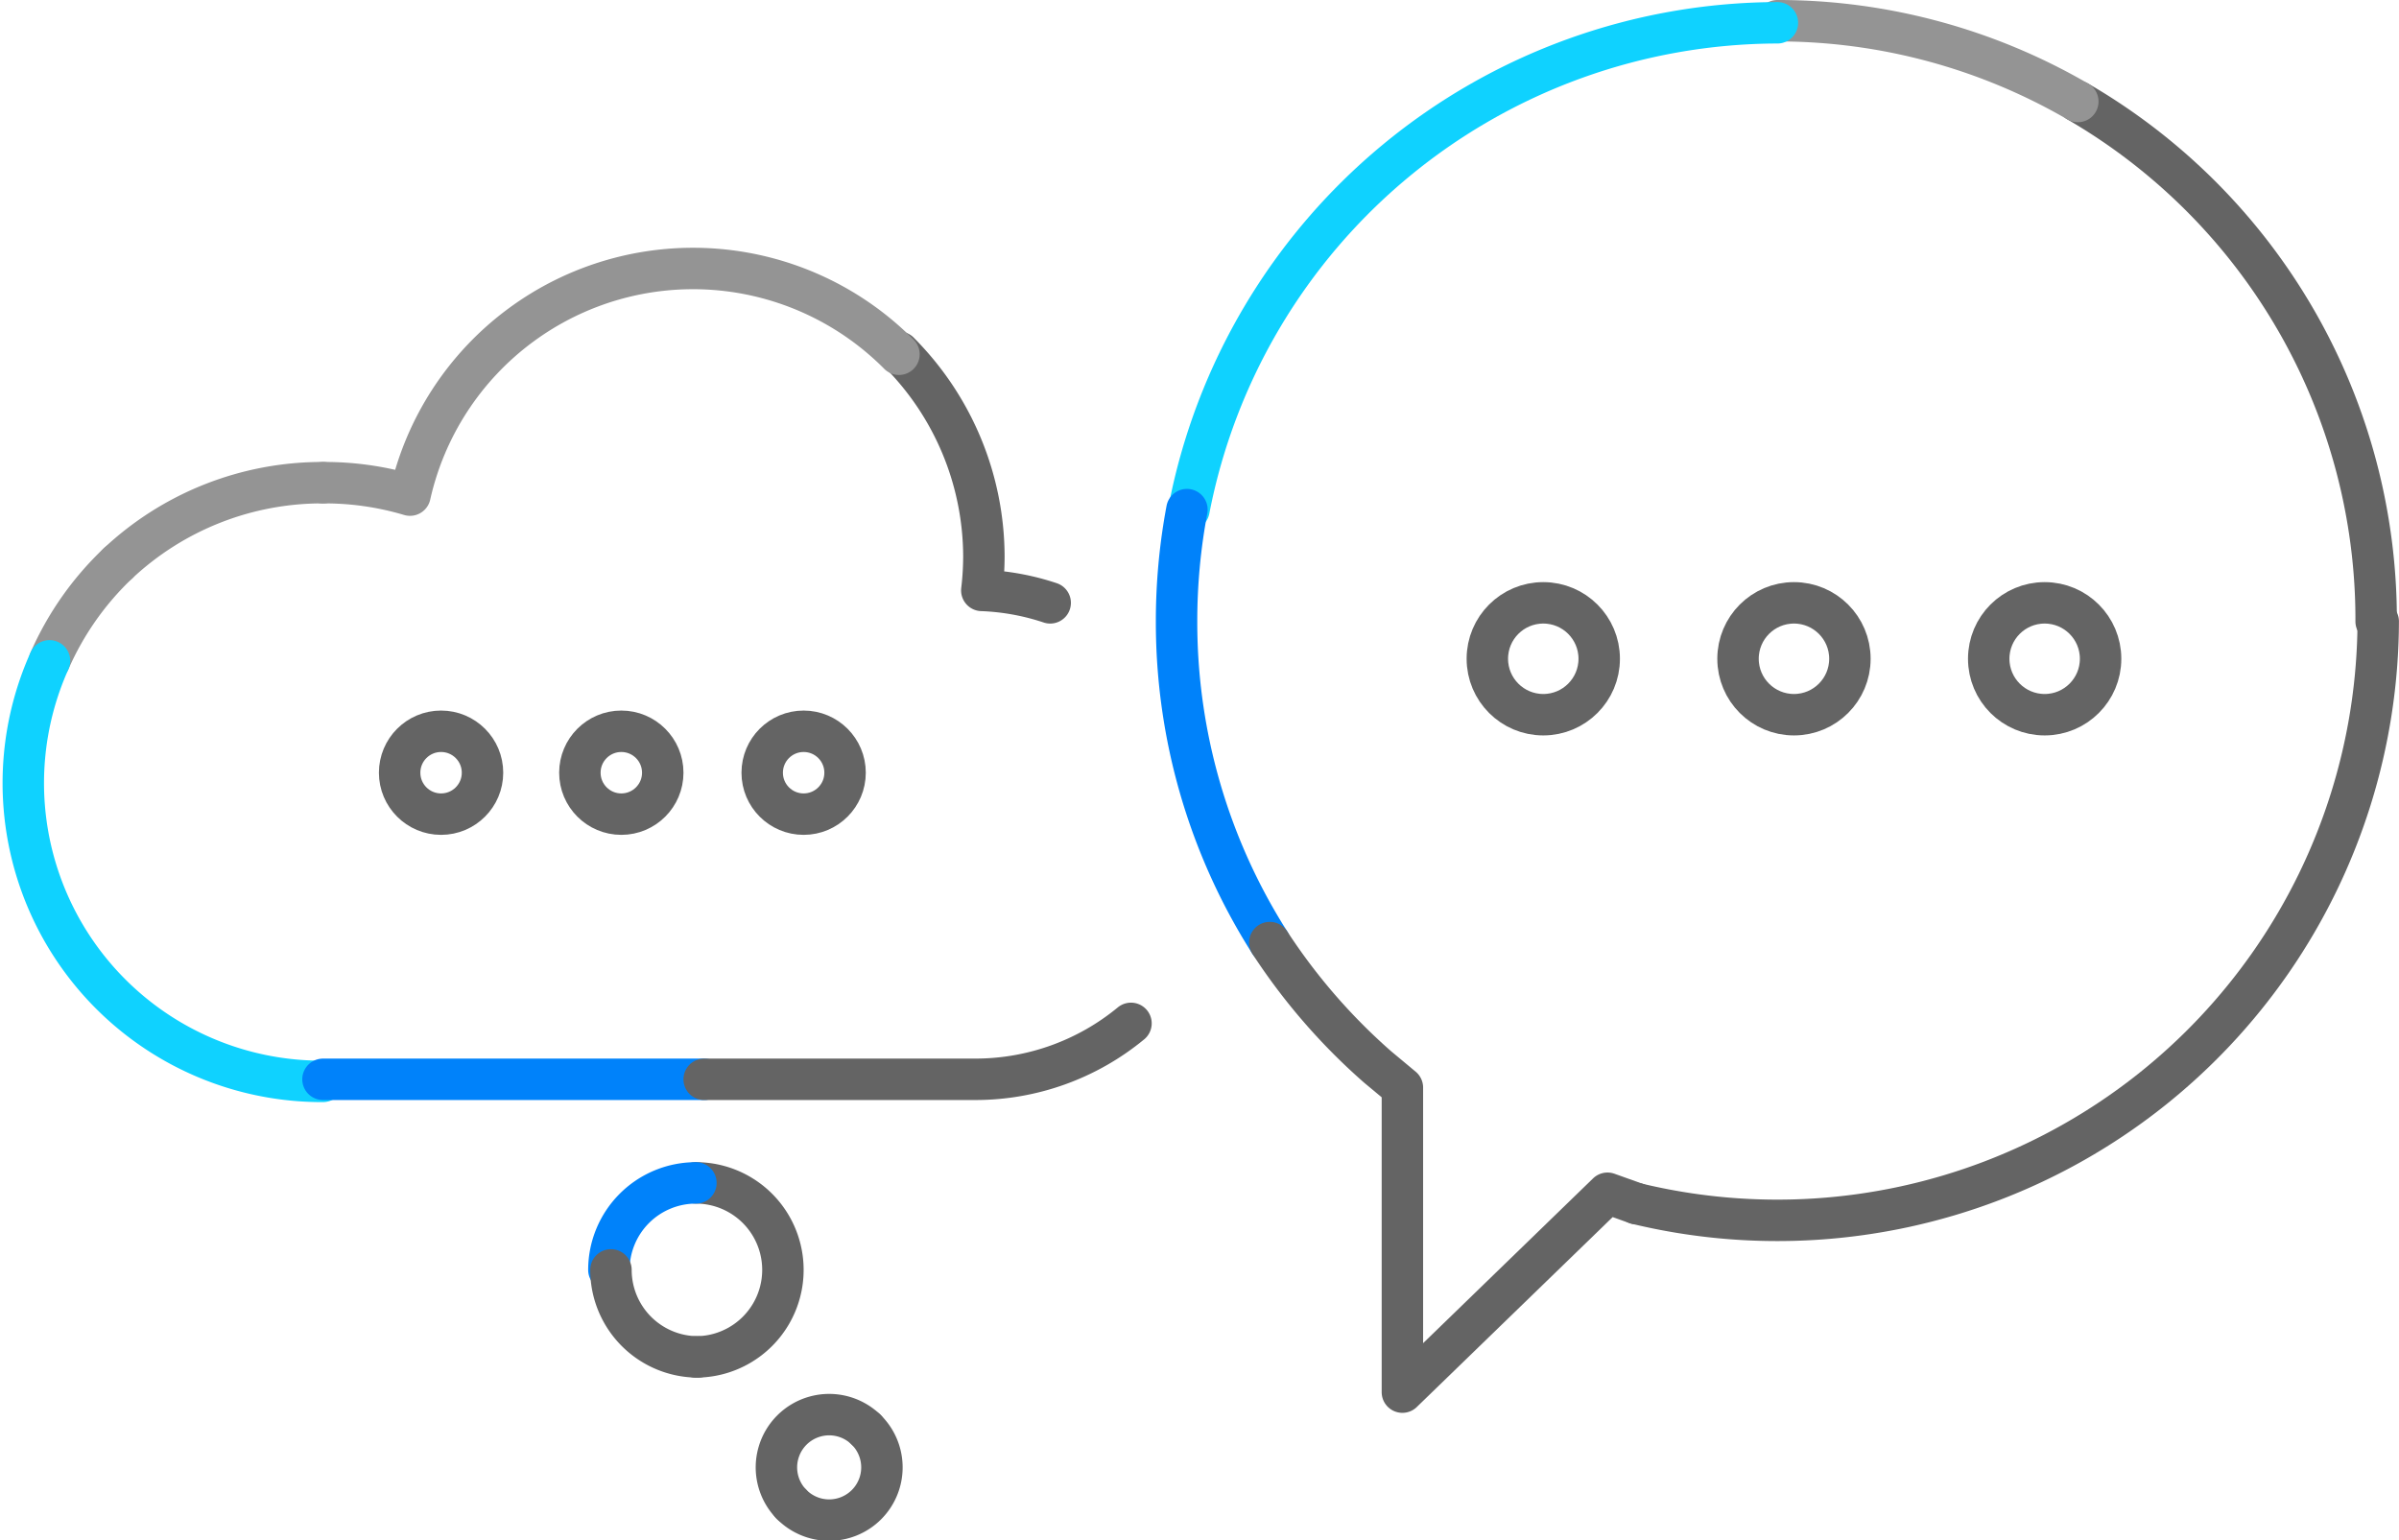 <svg xmlns="http://www.w3.org/2000/svg" width="115.792" height="74.346" viewBox="0 0 115.792 74.346">
  <g id="ico_f_RGB_dymek_rozmowa_3" data-name="ico_f_RGB_dymek rozmowa 3" transform="translate(57.957 37.173)">
    <g id="Group_5" data-name="Group 5" transform="translate(-56.832 -36.173)">
      <path id="Path_9" data-name="Path 9" d="M145,70.4a28.9,28.9,0,0,1,14.4,25.1" transform="translate(-45.836 -66.5)" fill="none" stroke="#646464" stroke-linecap="round" stroke-linejoin="round" stroke-width="2"/>
      <path id="Path_10" data-name="Path 10" d="M78.3,131a4.2,4.2,0,0,0,0-8.4" transform="translate(-45.836 -66.5)" fill="none" stroke="#646464" stroke-linecap="round" stroke-linejoin="round" stroke-width="2"/>
      <path id="Path_11" data-name="Path 11" d="M78.3,122.6a4.2,4.2,0,0,0-4.2,4.2" transform="translate(-45.836 -66.5)" fill="none" stroke="#0082fa" stroke-linecap="round" stroke-linejoin="round" stroke-width="2"/>
      <path id="Path_12" data-name="Path 12" d="M130.5,66.5A28.8,28.8,0,0,1,145,70.4" transform="translate(-45.836 -66.5)" fill="none" stroke="#949494" stroke-linecap="round" stroke-linejoin="round" stroke-width="2"/>
      <path id="Path_13" data-name="Path 13" d="M102.1,90.1a29,29,0,0,1,28.4-23.5" transform="translate(-45.836 -66.5)" fill="none" stroke="#0fd2ff" stroke-linecap="round" stroke-linejoin="round" stroke-width="2"/>
      <path id="Path_14" data-name="Path 14" d="M106,111a28.8,28.8,0,0,1-4.5-15.5,29.1,29.1,0,0,1,.5-5.4" transform="translate(-45.836 -66.5)" fill="none" stroke="#0082fa" stroke-linecap="round" stroke-linejoin="round" stroke-width="2"/>
      <g id="Group_2" data-name="Group 2" transform="translate(-45.836 -66.5)">
        <circle id="Ellipse_1" data-name="Ellipse 1" cx="2.7" cy="2.7" r="2.7" transform="translate(140.7 94.6)" stroke-width="2" stroke="#646464" stroke-linecap="round" stroke-linejoin="round" fill="none"/>
        <circle id="Ellipse_2" data-name="Ellipse 2" cx="2.7" cy="2.7" r="2.7" transform="translate(128.6 94.6)" stroke-width="2" stroke="#646464" stroke-linecap="round" stroke-linejoin="round" fill="none"/>
        <circle id="Ellipse_3" data-name="Ellipse 3" cx="2.7" cy="2.7" r="2.7" transform="translate(116.5 94.6)" stroke-width="2" stroke="#646464" stroke-linecap="round" stroke-linejoin="round" fill="none"/>
      </g>
      <path id="Path_15" data-name="Path 15" d="M159.5,95.5a29,29,0,0,1-35.8,28.1" transform="translate(-45.836 -66.5)" fill="none" stroke="#646464" stroke-linecap="round" stroke-linejoin="round" stroke-width="2"/>
      <path id="Path_16" data-name="Path 16" d="M123.7,123.6l-1.4-.5-9.9,9.6V118l-1.2-1a29.1,29.1,0,0,1-5.2-6" transform="translate(-45.836 -66.5)" fill="none" stroke="#646464" stroke-linecap="round" stroke-linejoin="round" stroke-width="2"/>
      <path id="Path_17" data-name="Path 17" d="M82.9,138.1a2.546,2.546,0,1,0,3.6-3.6" transform="translate(-45.836 -66.5)" fill="none" stroke="#646464" stroke-linecap="round" stroke-linejoin="round" stroke-width="2"/>
      <path id="Path_18" data-name="Path 18" d="M86.5,134.5a2.546,2.546,0,0,0-3.6,3.6" transform="translate(-45.836 -66.5)" fill="none" stroke="#646464" stroke-linecap="round" stroke-linejoin="round" stroke-width="2"/>
      <g id="Group_3" data-name="Group 3" transform="translate(-45.836 -66.5)">
        <circle id="Ellipse_4" data-name="Ellipse 4" cx="2" cy="2" r="2" transform="translate(81.5 100.8)" stroke-width="2" stroke="#646464" stroke-linecap="round" stroke-linejoin="round" fill="none"/>
        <circle id="Ellipse_5" data-name="Ellipse 5" cx="2" cy="2" r="2" transform="translate(72.7 100.8)" stroke-width="2" stroke="#646464" stroke-linecap="round" stroke-linejoin="round" fill="none"/>
        <circle id="Ellipse_6" data-name="Ellipse 6" cx="2" cy="2" r="2" transform="translate(64 100.8)" stroke-width="2" stroke="#646464" stroke-linecap="round" stroke-linejoin="round" fill="none"/>
      </g>
      <path id="Path_19" data-name="Path 19" d="M74.2,126.8a4.2,4.2,0,0,0,4.2,4.2" transform="translate(-45.836 -66.5)" fill="none" stroke="#646464" stroke-linecap="round" stroke-linejoin="round" stroke-width="2"/>
      <g id="Group_4" data-name="Group 4" transform="translate(-45.836 -66.5)">
        <path id="Path_20" data-name="Path 20" d="M88.1,82.5a14,14,0,0,1,4.1,9.9,14.2,14.2,0,0,1-.1,1.6,11.8,11.8,0,0,1,3.3.6" fill="none" stroke="#646464" stroke-linecap="round" stroke-linejoin="round" stroke-width="2"/>
        <path id="Path_21" data-name="Path 21" d="M60.3,88.8a14.4,14.4,0,0,1,4.2.6,14,14,0,0,1,23.6-6.8" fill="none" stroke="#949494" stroke-linecap="round" stroke-linejoin="round" stroke-width="2"/>
        <path id="Path_22" data-name="Path 22" d="M60.3,88.8a14.4,14.4,0,0,0-9.9,3.9" fill="none" stroke="#949494" stroke-linecap="round" stroke-linejoin="round" stroke-width="2"/>
        <path id="Path_23" data-name="Path 23" d="M50.4,92.7a14.5,14.5,0,0,0-3.3,4.7" fill="none" stroke="#949494" stroke-linecap="round" stroke-linejoin="round" stroke-width="2"/>
        <path id="Path_24" data-name="Path 24" d="M47.1,97.4a14.4,14.4,0,0,0,13.2,20.3" fill="none" stroke="#0fd2ff" stroke-linecap="round" stroke-linejoin="round" stroke-width="2"/>
        <path id="Path_25" data-name="Path 25" d="M60.3,117.6H78.7" fill="none" stroke="#0082fa" stroke-linecap="round" stroke-linejoin="round" stroke-width="2"/>
        <path id="Path_26" data-name="Path 26" d="M99.3,114.9a11.8,11.8,0,0,1-7.5,2.7H78.7" fill="none" stroke="#646464" stroke-linecap="round" stroke-linejoin="round" stroke-width="2"/>
      </g>
    </g>
  </g>
</svg>
